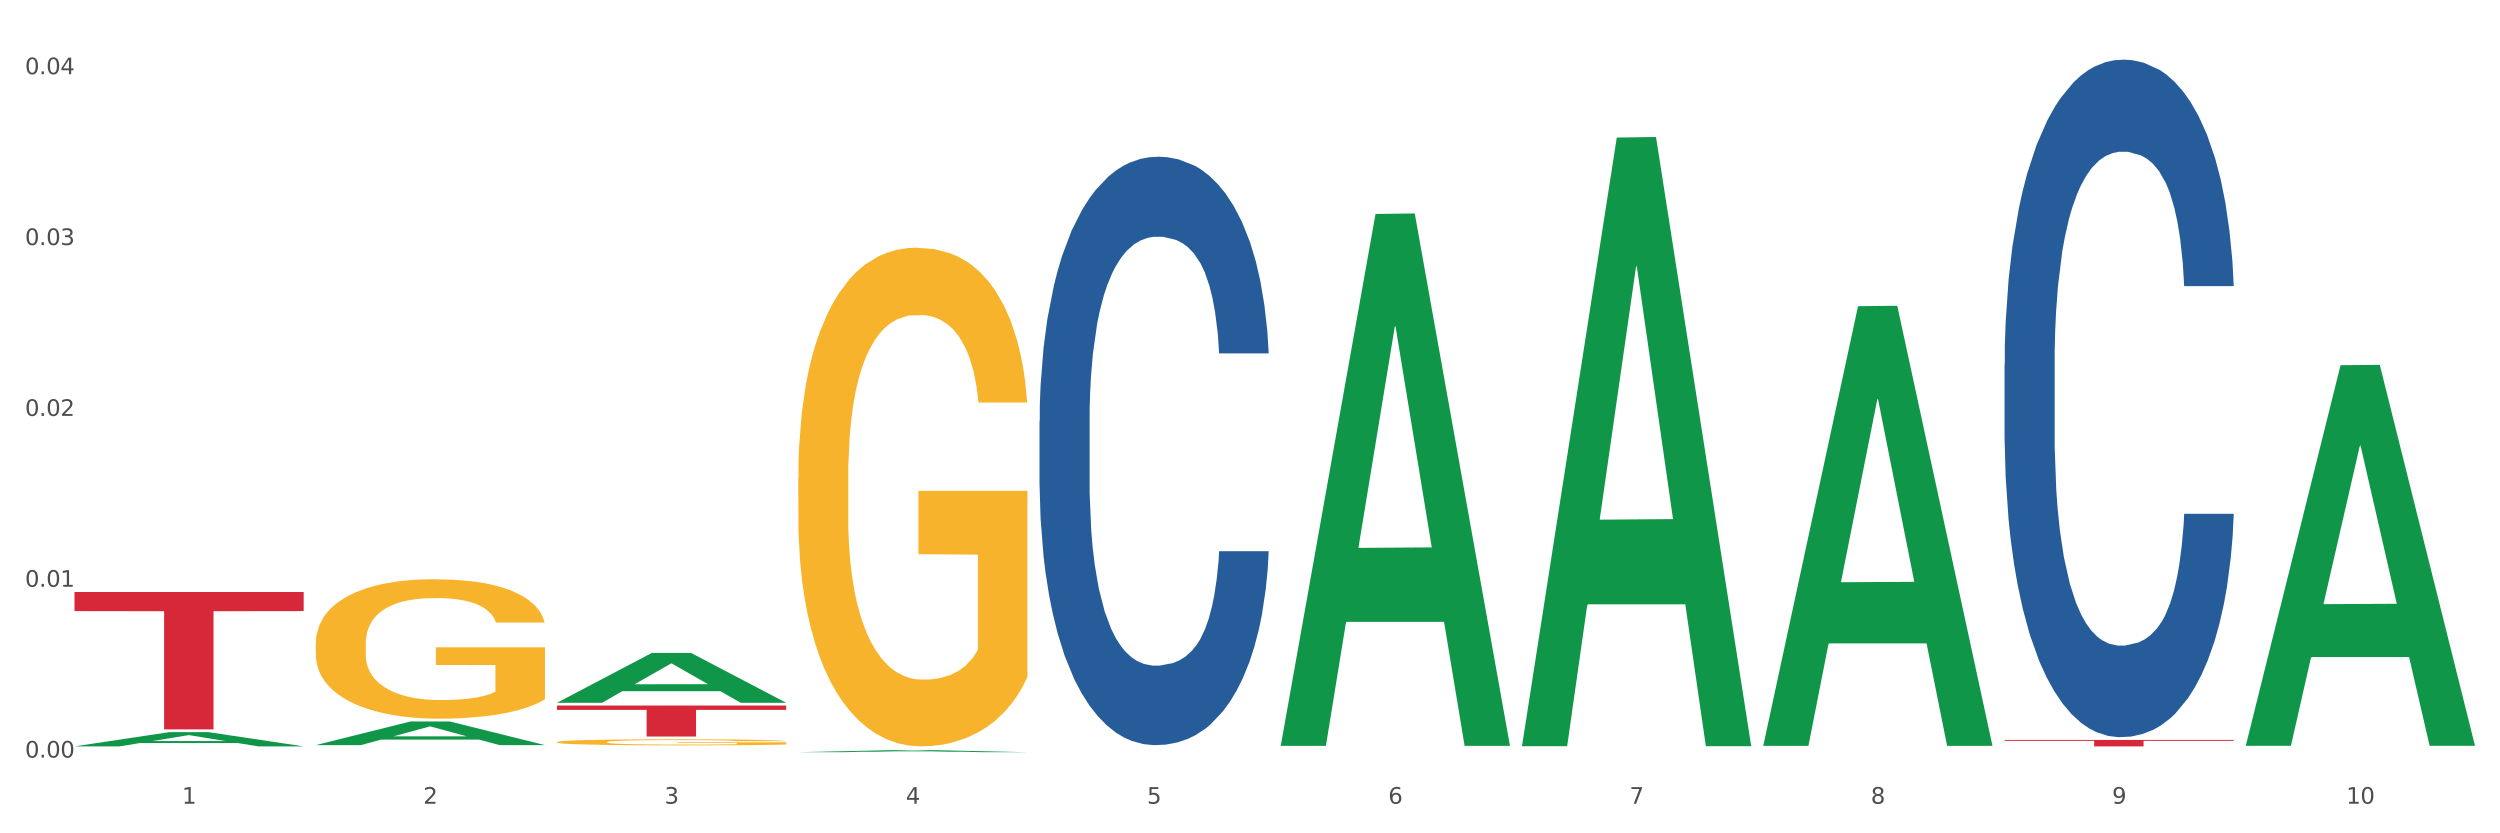 <?xml version="1.0" encoding="utf-8" standalone="no"?>
<!DOCTYPE svg PUBLIC "-//W3C//DTD SVG 1.1//EN"
  "http://www.w3.org/Graphics/SVG/1.1/DTD/svg11.dtd">
<svg xmlns:xlink="http://www.w3.org/1999/xlink" width="1080pt" height="360pt" viewBox="0 0 1080 360" xmlns="http://www.w3.org/2000/svg" version="1.1">
 <rect x="0" y="0" width="1080" height="360" fill="#333333" stroke="none"/>
 <defs>
  <style type="text/css">*{stroke-linejoin: round; stroke-linecap: butt}</style>
 </defs>
 <g id="figure_1">
  <g id="patch_1">
   <path d="M 0 360 
L 1080 360 
L 1080 0 
L 0 0 
z
" style="fill: #ffffff; stroke: #ffffff; stroke-linejoin: miter"/>
  </g>
  <g id="axes_1">
   <g id="matplotlib.axis_1">
    <g id="xtick_1">
     <g id="text_1">
      <!-- 1 -->
      <g style="fill: #4d4d4d" transform="translate(78.627 347.204) scale(0.096 -0.096)">
       <defs>
        <path id="DejaVuSans-31" d="M 794 531 
L 1825 531 
L 1825 4091 
L 703 3866 
L 703 4441 
L 1819 4666 
L 2450 4666 
L 2450 531 
L 3481 531 
L 3481 0 
L 794 0 
L 794 531 
z
" transform="scale(0.016)"/>
       </defs>
       <use xlink:href="#DejaVuSans-31"/>
      </g>
     </g>
    </g>
    <g id="xtick_2">
     <g id="text_2">
      <!-- 2 -->
      <g style="fill: #4d4d4d" transform="translate(182.851 347.204) scale(0.096 -0.096)">
       <defs>
        <path id="DejaVuSans-32" d="M 1228 531 
L 3431 531 
L 3431 0 
L 469 0 
L 469 531 
Q 828 903 1448 1529 
Q 2069 2156 2228 2338 
Q 2531 2678 2651 2914 
Q 2772 3150 2772 3378 
Q 2772 3750 2511 3984 
Q 2250 4219 1831 4219 
Q 1534 4219 1204 4116 
Q 875 4013 500 3803 
L 500 4441 
Q 881 4594 1212 4672 
Q 1544 4750 1819 4750 
Q 2544 4750 2975 4387 
Q 3406 4025 3406 3419 
Q 3406 3131 3298 2873 
Q 3191 2616 2906 2266 
Q 2828 2175 2409 1742 
Q 1991 1309 1228 531 
z
" transform="scale(0.016)"/>
       </defs>
       <use xlink:href="#DejaVuSans-32"/>
      </g>
     </g>
    </g>
    <g id="xtick_3">
     <g id="text_3">
      <!-- 3 -->
      <g style="fill: #4d4d4d" transform="translate(287.074 347.204) scale(0.096 -0.096)">
       <defs>
        <path id="DejaVuSans-33" d="M 2597 2516 
Q 3050 2419 3304 2112 
Q 3559 1806 3559 1356 
Q 3559 666 3084 287 
Q 2609 -91 1734 -91 
Q 1441 -91 1130 -33 
Q 819 25 488 141 
L 488 750 
Q 750 597 1062 519 
Q 1375 441 1716 441 
Q 2309 441 2620 675 
Q 2931 909 2931 1356 
Q 2931 1769 2642 2001 
Q 2353 2234 1838 2234 
L 1294 2234 
L 1294 2753 
L 1863 2753 
Q 2328 2753 2575 2939 
Q 2822 3125 2822 3475 
Q 2822 3834 2567 4026 
Q 2313 4219 1838 4219 
Q 1578 4219 1281 4162 
Q 984 4106 628 3988 
L 628 4550 
Q 988 4650 1302 4700 
Q 1616 4750 1894 4750 
Q 2613 4750 3031 4423 
Q 3450 4097 3450 3541 
Q 3450 3153 3228 2886 
Q 3006 2619 2597 2516 
z
" transform="scale(0.016)"/>
       </defs>
       <use xlink:href="#DejaVuSans-33"/>
      </g>
     </g>
    </g>
    <g id="xtick_4">
     <g id="text_4">
      <!-- 4 -->
      <g style="fill: #4d4d4d" transform="translate(391.298 347.204) scale(0.096 -0.096)">
       <defs>
        <path id="DejaVuSans-34" d="M 2419 4116 
L 825 1625 
L 2419 1625 
L 2419 4116 
z
M 2253 4666 
L 3047 4666 
L 3047 1625 
L 3713 1625 
L 3713 1100 
L 3047 1100 
L 3047 0 
L 2419 0 
L 2419 1100 
L 313 1100 
L 313 1709 
L 2253 4666 
z
" transform="scale(0.016)"/>
       </defs>
       <use xlink:href="#DejaVuSans-34"/>
      </g>
     </g>
    </g>
    <g id="xtick_5">
     <g id="text_5">
      <!-- 5 -->
      <g style="fill: #4d4d4d" transform="translate(495.522 347.204) scale(0.096 -0.096)">
       <defs>
        <path id="DejaVuSans-35" d="M 691 4666 
L 3169 4666 
L 3169 4134 
L 1269 4134 
L 1269 2991 
Q 1406 3038 1543 3061 
Q 1681 3084 1819 3084 
Q 2600 3084 3056 2656 
Q 3513 2228 3513 1497 
Q 3513 744 3044 326 
Q 2575 -91 1722 -91 
Q 1428 -91 1123 -41 
Q 819 9 494 109 
L 494 744 
Q 775 591 1075 516 
Q 1375 441 1709 441 
Q 2250 441 2565 725 
Q 2881 1009 2881 1497 
Q 2881 1984 2565 2268 
Q 2250 2553 1709 2553 
Q 1456 2553 1204 2497 
Q 953 2441 691 2322 
L 691 4666 
z
" transform="scale(0.016)"/>
       </defs>
       <use xlink:href="#DejaVuSans-35"/>
      </g>
     </g>
    </g>
    <g id="xtick_6">
     <g id="text_6">
      <!-- 6 -->
      <g style="fill: #4d4d4d" transform="translate(599.745 347.204) scale(0.096 -0.096)">
       <defs>
        <path id="DejaVuSans-36" d="M 2113 2584 
Q 1688 2584 1439 2293 
Q 1191 2003 1191 1497 
Q 1191 994 1439 701 
Q 1688 409 2113 409 
Q 2538 409 2786 701 
Q 3034 994 3034 1497 
Q 3034 2003 2786 2293 
Q 2538 2584 2113 2584 
z
M 3366 4563 
L 3366 3988 
Q 3128 4100 2886 4159 
Q 2644 4219 2406 4219 
Q 1781 4219 1451 3797 
Q 1122 3375 1075 2522 
Q 1259 2794 1537 2939 
Q 1816 3084 2150 3084 
Q 2853 3084 3261 2657 
Q 3669 2231 3669 1497 
Q 3669 778 3244 343 
Q 2819 -91 2113 -91 
Q 1303 -91 875 529 
Q 447 1150 447 2328 
Q 447 3434 972 4092 
Q 1497 4750 2381 4750 
Q 2619 4750 2861 4703 
Q 3103 4656 3366 4563 
z
" transform="scale(0.016)"/>
       </defs>
       <use xlink:href="#DejaVuSans-36"/>
      </g>
     </g>
    </g>
    <g id="xtick_7">
     <g id="text_7">
      <!-- 7 -->
      <g style="fill: #4d4d4d" transform="translate(703.969 347.204) scale(0.096 -0.096)">
       <defs>
        <path id="DejaVuSans-37" d="M 525 4666 
L 3525 4666 
L 3525 4397 
L 1831 0 
L 1172 0 
L 2766 4134 
L 525 4134 
L 525 4666 
z
" transform="scale(0.016)"/>
       </defs>
       <use xlink:href="#DejaVuSans-37"/>
      </g>
     </g>
    </g>
    <g id="xtick_8">
     <g id="text_8">
      <!-- 8 -->
      <g style="fill: #4d4d4d" transform="translate(808.193 347.204) scale(0.096 -0.096)">
       <defs>
        <path id="DejaVuSans-38" d="M 2034 2216 
Q 1584 2216 1326 1975 
Q 1069 1734 1069 1313 
Q 1069 891 1326 650 
Q 1584 409 2034 409 
Q 2484 409 2743 651 
Q 3003 894 3003 1313 
Q 3003 1734 2745 1975 
Q 2488 2216 2034 2216 
z
M 1403 2484 
Q 997 2584 770 2862 
Q 544 3141 544 3541 
Q 544 4100 942 4425 
Q 1341 4750 2034 4750 
Q 2731 4750 3128 4425 
Q 3525 4100 3525 3541 
Q 3525 3141 3298 2862 
Q 3072 2584 2669 2484 
Q 3125 2378 3379 2068 
Q 3634 1759 3634 1313 
Q 3634 634 3220 271 
Q 2806 -91 2034 -91 
Q 1263 -91 848 271 
Q 434 634 434 1313 
Q 434 1759 690 2068 
Q 947 2378 1403 2484 
z
M 1172 3481 
Q 1172 3119 1398 2916 
Q 1625 2713 2034 2713 
Q 2441 2713 2670 2916 
Q 2900 3119 2900 3481 
Q 2900 3844 2670 4047 
Q 2441 4250 2034 4250 
Q 1625 4250 1398 4047 
Q 1172 3844 1172 3481 
z
" transform="scale(0.016)"/>
       </defs>
       <use xlink:href="#DejaVuSans-38"/>
      </g>
     </g>
    </g>
    <g id="xtick_9">
     <g id="text_9">
      <!-- 9 -->
      <g style="fill: #4d4d4d" transform="translate(912.416 347.204) scale(0.096 -0.096)">
       <defs>
        <path id="DejaVuSans-39" d="M 703 97 
L 703 672 
Q 941 559 1184 500 
Q 1428 441 1663 441 
Q 2288 441 2617 861 
Q 2947 1281 2994 2138 
Q 2813 1869 2534 1725 
Q 2256 1581 1919 1581 
Q 1219 1581 811 2004 
Q 403 2428 403 3163 
Q 403 3881 828 4315 
Q 1253 4750 1959 4750 
Q 2769 4750 3195 4129 
Q 3622 3509 3622 2328 
Q 3622 1225 3098 567 
Q 2575 -91 1691 -91 
Q 1453 -91 1209 -44 
Q 966 3 703 97 
z
M 1959 2075 
Q 2384 2075 2632 2365 
Q 2881 2656 2881 3163 
Q 2881 3666 2632 3958 
Q 2384 4250 1959 4250 
Q 1534 4250 1286 3958 
Q 1038 3666 1038 3163 
Q 1038 2656 1286 2365 
Q 1534 2075 1959 2075 
z
" transform="scale(0.016)"/>
       </defs>
       <use xlink:href="#DejaVuSans-39"/>
      </g>
     </g>
    </g>
    <g id="xtick_10">
     <g id="text_10">
      <!-- 10 -->
      <g style="fill: #4d4d4d" transform="translate(1013.586 347.204) scale(0.096 -0.096)">
       <defs>
        <path id="DejaVuSans-30" d="M 2034 4250 
Q 1547 4250 1301 3770 
Q 1056 3291 1056 2328 
Q 1056 1369 1301 889 
Q 1547 409 2034 409 
Q 2525 409 2770 889 
Q 3016 1369 3016 2328 
Q 3016 3291 2770 3770 
Q 2525 4250 2034 4250 
z
M 2034 4750 
Q 2819 4750 3233 4129 
Q 3647 3509 3647 2328 
Q 3647 1150 3233 529 
Q 2819 -91 2034 -91 
Q 1250 -91 836 529 
Q 422 1150 422 2328 
Q 422 3509 836 4129 
Q 1250 4750 2034 4750 
z
" transform="scale(0.016)"/>
       </defs>
       <use xlink:href="#DejaVuSans-31"/>
       <use xlink:href="#DejaVuSans-30" transform="translate(63.623 0)"/>
      </g>
     </g>
    </g>
    <g id="xtick_11"/>
    <g id="xtick_12"/>
    <g id="xtick_13"/>
    <g id="xtick_14"/>
    <g id="xtick_15"/>
    <g id="xtick_16"/>
    <g id="xtick_17"/>
    <g id="xtick_18"/>
    <g id="xtick_19"/>
   </g>
   <g id="matplotlib.axis_2">
    <g id="ytick_1">
     <g id="text_11">
      <!-- 0.00 -->
      <g style="fill: #4d4d4d" transform="translate(10.8 327.275) scale(0.096 -0.096)">
       <defs>
        <path id="DejaVuSans-2e" d="M 684 794 
L 1344 794 
L 1344 0 
L 684 0 
L 684 794 
z
" transform="scale(0.016)"/>
       </defs>
       <use xlink:href="#DejaVuSans-30"/>
       <use xlink:href="#DejaVuSans-2e" transform="translate(63.623 0)"/>
       <use xlink:href="#DejaVuSans-30" transform="translate(95.41 0)"/>
       <use xlink:href="#DejaVuSans-30" transform="translate(159.033 0)"/>
      </g>
     </g>
    </g>
    <g id="ytick_2">
     <g id="text_12">
      <!-- 0.01 -->
      <g style="fill: #4d4d4d" transform="translate(10.8 253.471) scale(0.096 -0.096)">
       <use xlink:href="#DejaVuSans-30"/>
       <use xlink:href="#DejaVuSans-2e" transform="translate(63.623 0)"/>
       <use xlink:href="#DejaVuSans-30" transform="translate(95.41 0)"/>
       <use xlink:href="#DejaVuSans-31" transform="translate(159.033 0)"/>
      </g>
     </g>
    </g>
    <g id="ytick_3">
     <g id="text_13">
      <!-- 0.02 -->
      <g style="fill: #4d4d4d" transform="translate(10.8 179.666) scale(0.096 -0.096)">
       <use xlink:href="#DejaVuSans-30"/>
       <use xlink:href="#DejaVuSans-2e" transform="translate(63.623 0)"/>
       <use xlink:href="#DejaVuSans-30" transform="translate(95.41 0)"/>
       <use xlink:href="#DejaVuSans-32" transform="translate(159.033 0)"/>
      </g>
     </g>
    </g>
    <g id="ytick_4">
     <g id="text_14">
      <!-- 0.03 -->
      <g style="fill: #4d4d4d" transform="translate(10.8 105.861) scale(0.096 -0.096)">
       <use xlink:href="#DejaVuSans-30"/>
       <use xlink:href="#DejaVuSans-2e" transform="translate(63.623 0)"/>
       <use xlink:href="#DejaVuSans-30" transform="translate(95.41 0)"/>
       <use xlink:href="#DejaVuSans-33" transform="translate(159.033 0)"/>
      </g>
     </g>
    </g>
    <g id="ytick_5">
     <g id="text_15">
      <!-- 0.04 -->
      <g style="fill: #4d4d4d" transform="translate(10.8 32.057) scale(0.096 -0.096)">
       <use xlink:href="#DejaVuSans-30"/>
       <use xlink:href="#DejaVuSans-2e" transform="translate(63.623 0)"/>
       <use xlink:href="#DejaVuSans-30" transform="translate(95.41 0)"/>
       <use xlink:href="#DejaVuSans-34" transform="translate(159.033 0)"/>
      </g>
     </g>
    </g>
    <g id="ytick_6"/>
    <g id="ytick_7"/>
    <g id="ytick_8"/>
    <g id="ytick_9"/>
   </g>
   <g id="PolyCollection_1">
    <path d="M 32.175 322.425 
L 32.277 322.419 
L 73.107 316.291 
L 90.051 316.285 
L 131.187 322.437 
L 111.589 322.437 
L 102.709 321.004 
L 60.552 321.004 
L 60.246 321.027 
L 51.671 322.437 
L 32.175 322.437 
L 32.175 322.425 
L 65.86 320.149 
L 97.401 320.143 
L 81.783 317.596 
L 81.579 317.584 
L 81.375 317.602 
L 65.758 320.143 
L 65.86 320.149 
L 32.175 322.425 
z
" clip-path="url(#p60d16c7f94)" style="fill: #109648"/>
    <path d="M 136.399 278.078 
L 136.516 278.023 
L 136.516 276.043 
L 136.749 274.338 
L 137.918 270.213 
L 139.672 266.802 
L 140.958 264.987 
L 142.244 263.502 
L 143.763 262.017 
L 145.634 260.477 
L 149.024 258.221 
L 151.128 257.066 
L 153.699 255.856 
L 158.375 254.096 
L 161.765 253.106 
L 165.272 252.281 
L 171 251.291 
L 174.741 250.851 
L 178.716 250.521 
L 183.508 250.301 
L 187.132 250.246 
L 195.081 250.411 
L 201.861 250.906 
L 205.135 251.291 
L 209.343 251.951 
L 211.564 252.391 
L 215.188 253.271 
L 218.928 254.426 
L 221.5 255.416 
L 225.358 257.286 
L 228.28 259.156 
L 230.969 261.467 
L 232.372 263.062 
L 233.424 264.547 
L 234.359 266.252 
L 235.294 268.947 
L 214.253 268.947 
L 213.434 267.022 
L 212.148 265.207 
L 210.278 263.447 
L 208.641 262.347 
L 205.836 260.972 
L 203.264 260.092 
L 200.576 259.432 
L 197.302 258.881 
L 194.731 258.606 
L 191.107 258.386 
L 183.976 258.441 
L 179.183 258.881 
L 175.91 259.432 
L 173.806 259.927 
L 171.936 260.477 
L 169.831 261.247 
L 167.377 262.402 
L 165.623 263.447 
L 163.87 264.767 
L 162.467 266.087 
L 161.181 267.627 
L 160.129 269.277 
L 159.311 270.983 
L 158.609 273.073 
L 158.025 276.538 
L 158.025 284.074 
L 158.259 285.779 
L 158.843 288.034 
L 159.544 289.739 
L 160.713 291.775 
L 161.765 293.15 
L 163.753 295.13 
L 165.974 296.78 
L 167.727 297.825 
L 169.481 298.705 
L 172.52 299.915 
L 175.91 300.906 
L 178.833 301.511 
L 182.807 302.061 
L 185.496 302.281 
L 187.834 302.391 
L 193.562 302.391 
L 197.653 302.226 
L 202.212 301.841 
L 205.719 301.346 
L 208.641 300.74 
L 211.915 299.75 
L 214.019 298.815 
L 214.019 287.319 
L 188.301 287.264 
L 188.301 279.618 
L 235.411 279.618 
L 235.411 302.061 
L 233.424 303.216 
L 231.203 304.261 
L 228.865 305.196 
L 225.358 306.351 
L 221.15 307.451 
L 217.409 308.221 
L 213.434 308.881 
L 208.758 309.486 
L 202.68 310.036 
L 198.939 310.256 
L 194.263 310.421 
L 188.769 310.476 
L 183.976 310.366 
L 179.3 310.091 
L 174.39 309.596 
L 169.598 308.881 
L 165.974 308.166 
L 162.35 307.286 
L 158.492 306.131 
L 155.453 305.031 
L 153.115 304.041 
L 150.543 302.776 
L 147.738 301.126 
L 145.634 299.64 
L 143.763 298.1 
L 141.776 296.12 
L 140.373 294.415 
L 138.97 292.27 
L 138.152 290.675 
L 137.217 288.199 
L 136.516 284.734 
L 136.399 278.078 
z
" clip-path="url(#p60d16c7f94)" style="fill: #f7b32b"/>
    <path d="M 240.622 320.587 
L 240.739 320.585 
L 240.739 320.498 
L 240.973 320.424 
L 242.142 320.244 
L 243.895 320.095 
L 245.181 320.016 
L 246.467 319.951 
L 247.987 319.887 
L 249.857 319.819 
L 253.247 319.721 
L 255.351 319.671 
L 257.923 319.618 
L 262.599 319.541 
L 265.989 319.498 
L 269.496 319.462 
L 275.224 319.419 
L 278.965 319.4 
L 282.939 319.385 
L 287.732 319.376 
L 291.356 319.373 
L 299.305 319.38 
L 306.085 319.402 
L 309.358 319.419 
L 313.566 319.447 
L 315.788 319.467 
L 319.411 319.505 
L 323.152 319.555 
L 325.724 319.599 
L 329.581 319.68 
L 332.504 319.762 
L 335.193 319.863 
L 336.595 319.932 
L 337.647 319.997 
L 338.583 320.071 
L 339.518 320.189 
L 318.476 320.189 
L 317.658 320.105 
L 316.372 320.026 
L 314.502 319.949 
L 312.865 319.901 
L 310.06 319.841 
L 307.488 319.803 
L 304.799 319.774 
L 301.526 319.75 
L 298.954 319.738 
L 295.33 319.728 
L 288.2 319.731 
L 283.407 319.75 
L 280.134 319.774 
L 278.03 319.795 
L 276.159 319.819 
L 274.055 319.853 
L 271.6 319.903 
L 269.847 319.949 
L 268.093 320.007 
L 266.69 320.064 
L 265.405 320.131 
L 264.352 320.203 
L 263.534 320.278 
L 262.833 320.369 
L 262.248 320.52 
L 262.248 320.849 
L 262.482 320.923 
L 263.067 321.021 
L 263.768 321.096 
L 264.937 321.185 
L 265.989 321.245 
L 267.976 321.331 
L 270.197 321.403 
L 271.951 321.449 
L 273.704 321.487 
L 276.744 321.54 
L 280.134 321.583 
L 283.056 321.609 
L 287.031 321.633 
L 289.719 321.643 
L 292.057 321.648 
L 297.785 321.648 
L 301.877 321.64 
L 306.436 321.624 
L 309.943 321.602 
L 312.865 321.576 
L 316.138 321.532 
L 318.242 321.492 
L 318.242 320.99 
L 292.525 320.988 
L 292.525 320.654 
L 339.635 320.654 
L 339.635 321.633 
L 337.647 321.684 
L 335.426 321.729 
L 333.088 321.77 
L 329.581 321.82 
L 325.373 321.868 
L 321.632 321.902 
L 317.658 321.931 
L 312.982 321.957 
L 306.903 321.981 
L 303.163 321.991 
L 298.487 321.998 
L 292.992 322 
L 288.2 321.996 
L 283.524 321.984 
L 278.614 321.962 
L 273.821 321.931 
L 270.197 321.9 
L 266.574 321.861 
L 262.716 321.811 
L 259.677 321.763 
L 257.339 321.72 
L 254.767 321.664 
L 251.961 321.592 
L 249.857 321.528 
L 247.987 321.461 
L 246 321.374 
L 244.597 321.3 
L 243.194 321.206 
L 242.376 321.137 
L 241.441 321.029 
L 240.739 320.877 
L 240.622 320.587 
z
" clip-path="url(#p60d16c7f94)" style="fill: #f7b32b"/>
    <path d="M 344.846 206.556 
L 344.963 206.359 
L 344.963 199.276 
L 345.197 193.177 
L 346.366 178.422 
L 348.119 166.224 
L 349.405 159.731 
L 350.691 154.419 
L 352.21 149.107 
L 354.081 143.598 
L 357.471 135.532 
L 359.575 131.4 
L 362.147 127.072 
L 366.823 120.776 
L 370.213 117.235 
L 373.72 114.284 
L 379.448 110.742 
L 383.188 109.169 
L 387.163 107.988 
L 391.956 107.201 
L 395.579 107.004 
L 403.529 107.595 
L 410.309 109.365 
L 413.582 110.742 
L 417.79 113.103 
L 420.011 114.677 
L 423.635 117.825 
L 427.376 121.957 
L 429.947 125.498 
L 433.805 132.187 
L 436.728 138.877 
L 439.416 147.14 
L 440.819 152.845 
L 441.871 158.157 
L 442.806 164.256 
L 443.741 173.897 
L 422.7 173.897 
L 421.882 167.011 
L 420.596 160.518 
L 418.725 154.222 
L 417.089 150.288 
L 414.283 145.369 
L 411.711 142.221 
L 409.023 139.86 
L 405.75 137.893 
L 403.178 136.909 
L 399.554 136.122 
L 392.423 136.319 
L 387.63 137.893 
L 384.357 139.86 
L 382.253 141.631 
L 380.383 143.598 
L 378.279 146.353 
L 375.824 150.484 
L 374.07 154.222 
L 372.317 158.944 
L 370.914 163.666 
L 369.628 169.175 
L 368.576 175.077 
L 367.758 181.176 
L 367.056 188.652 
L 366.472 201.047 
L 366.472 228.001 
L 366.706 234.1 
L 367.29 242.166 
L 367.992 248.265 
L 369.161 255.544 
L 370.213 260.463 
L 372.2 267.546 
L 374.421 273.448 
L 376.174 277.186 
L 377.928 280.334 
L 380.967 284.662 
L 384.357 288.204 
L 387.28 290.368 
L 391.254 292.335 
L 393.943 293.122 
L 396.281 293.516 
L 402.009 293.516 
L 406.1 292.925 
L 410.659 291.548 
L 414.166 289.777 
L 417.089 287.613 
L 420.362 284.072 
L 422.466 280.727 
L 422.466 239.608 
L 396.748 239.412 
L 396.748 212.064 
L 443.858 212.064 
L 443.858 292.335 
L 441.871 296.467 
L 439.65 300.205 
L 437.312 303.549 
L 433.805 307.681 
L 429.597 311.616 
L 425.856 314.37 
L 421.882 316.731 
L 417.206 318.895 
L 411.127 320.863 
L 407.386 321.65 
L 402.71 322.24 
L 397.216 322.437 
L 392.423 322.043 
L 387.747 321.059 
L 382.838 319.289 
L 378.045 316.731 
L 374.421 314.173 
L 370.797 311.026 
L 366.94 306.894 
L 363.9 302.959 
L 361.562 299.418 
L 358.99 294.893 
L 356.185 288.991 
L 354.081 283.679 
L 352.21 278.17 
L 350.223 271.087 
L 348.82 264.988 
L 347.418 257.315 
L 346.599 251.61 
L 345.664 242.756 
L 344.963 230.361 
L 344.846 206.556 
z
" clip-path="url(#p60d16c7f94)" style="fill: #f7b32b"/>
    <path d="M 32.175 255.743 
L 131.187 255.743 
L 131.187 263.99 
L 92.239 264.046 
L 92.239 315.093 
L 70.888 315.093 
L 70.888 264.046 
L 32.175 263.99 
L 32.175 255.798 
L 32.175 255.743 
z
" clip-path="url(#p60d16c7f94)" style="fill: #d62839"/>
    <path d="M 240.622 304.8 
L 339.635 304.8 
L 339.635 306.66 
L 300.687 306.672 
L 300.687 318.182 
L 279.336 318.182 
L 279.336 306.672 
L 240.622 306.66 
L 240.622 304.813 
L 240.622 304.8 
z
" clip-path="url(#p60d16c7f94)" style="fill: #d62839"/>
    <path d="M 865.964 319.663 
L 964.976 319.663 
L 964.976 320.048 
L 926.028 320.051 
L 926.028 322.437 
L 904.677 322.437 
L 904.677 320.051 
L 865.964 320.048 
L 865.964 319.666 
L 865.964 319.663 
z
" clip-path="url(#p60d16c7f94)" style="fill: #d62839"/>
    <path d="M 865.964 157.279 
L 866.081 157.012 
L 866.081 149.527 
L 866.432 139.369 
L 867.719 120.657 
L 869.358 106.489 
L 872.167 89.916 
L 873.688 82.965 
L 875.678 75.213 
L 879.774 62.649 
L 884.456 51.957 
L 887.733 46.076 
L 890.19 42.333 
L 895.691 35.65 
L 898.851 32.71 
L 902.128 30.304 
L 904.937 28.7 
L 909.618 26.829 
L 913.364 26.027 
L 917.694 25.759 
L 921.322 26.027 
L 926.12 27.096 
L 933.143 30.304 
L 935.834 32.175 
L 939.463 35.383 
L 943.208 39.66 
L 946.251 43.937 
L 949.762 50.085 
L 953.39 58.105 
L 956.901 68.263 
L 959.359 77.619 
L 961.348 87.51 
L 963.104 99.539 
L 964.391 112.638 
L 964.976 123.597 
L 943.559 123.597 
L 942.974 113.707 
L 941.803 103.014 
L 940.633 95.797 
L 939.346 89.916 
L 937.356 83.233 
L 935.6 78.956 
L 932.674 73.877 
L 929.983 70.669 
L 927.759 68.798 
L 925.067 67.194 
L 919.332 65.59 
L 915.236 65.59 
L 912.661 66.124 
L 909.501 67.461 
L 906.81 69.332 
L 903.65 72.54 
L 901.192 76.015 
L 898.734 80.559 
L 897.33 83.767 
L 895.223 89.648 
L 893.819 94.46 
L 891.946 102.747 
L 890.893 108.628 
L 889.02 123.865 
L 888.201 135.092 
L 887.85 142.844 
L 887.616 151.398 
L 887.616 193.1 
L 888.318 211.812 
L 888.903 219.832 
L 889.839 228.92 
L 891.595 240.682 
L 894.17 252.177 
L 896.861 260.464 
L 899.085 265.543 
L 901.192 269.285 
L 903.298 272.226 
L 905.873 274.899 
L 907.98 276.503 
L 911.14 278.107 
L 914.885 278.909 
L 917.811 278.909 
L 923.78 277.572 
L 926.472 276.235 
L 929.046 274.364 
L 931.855 271.424 
L 934.079 268.216 
L 935.366 265.81 
L 937.473 260.731 
L 939.111 255.385 
L 940.516 249.236 
L 941.452 243.89 
L 942.505 235.871 
L 943.325 226.782 
L 943.559 221.97 
L 964.976 221.97 
L 964.508 231.594 
L 963.689 240.95 
L 962.05 253.514 
L 960.763 260.731 
L 958.773 269.553 
L 956.667 277.037 
L 953.741 285.324 
L 951.049 291.473 
L 948.24 296.819 
L 945.197 301.631 
L 939.697 308.313 
L 937.707 310.185 
L 933.494 313.393 
L 930.217 315.264 
L 925.418 317.135 
L 920.503 318.204 
L 915.353 318.472 
L 910.789 317.937 
L 905.756 316.333 
L 902.596 314.729 
L 899.085 312.323 
L 894.989 308.581 
L 891.127 304.036 
L 887.499 298.69 
L 884.105 292.542 
L 880.945 285.592 
L 876.848 274.097 
L 873.805 262.87 
L 871.582 252.444 
L 870.06 243.623 
L 868.539 232.395 
L 867.719 224.643 
L 866.432 205.931 
L 865.964 188.556 
L 865.964 157.279 
z
" clip-path="url(#p60d16c7f94)" style="fill: #255c99"/>
    <path d="M 449.069 181.923 
L 449.187 181.691 
L 449.187 175.191 
L 449.538 166.369 
L 450.825 150.118 
L 452.464 137.814 
L 455.272 123.42 
L 456.794 117.384 
L 458.783 110.651 
L 462.88 99.74 
L 467.561 90.454 
L 470.838 85.346 
L 473.296 82.096 
L 478.797 76.292 
L 481.957 73.739 
L 485.234 71.649 
L 488.042 70.256 
L 492.724 68.631 
L 496.469 67.935 
L 500.799 67.702 
L 504.427 67.935 
L 509.226 68.863 
L 516.248 71.649 
L 518.94 73.274 
L 522.568 76.06 
L 526.313 79.775 
L 529.356 83.489 
L 532.867 88.829 
L 536.495 95.793 
L 540.006 104.615 
L 542.464 112.741 
L 544.454 121.33 
L 546.209 131.778 
L 547.497 143.153 
L 548.082 152.672 
L 526.664 152.672 
L 526.079 144.082 
L 524.909 134.796 
L 523.738 128.527 
L 522.451 123.42 
L 520.461 117.616 
L 518.706 113.901 
L 515.78 109.491 
L 513.088 106.705 
L 510.864 105.08 
L 508.173 103.687 
L 502.438 102.294 
L 498.342 102.294 
L 495.767 102.758 
L 492.607 103.919 
L 489.915 105.544 
L 486.755 108.33 
L 484.297 111.348 
L 481.84 115.294 
L 480.435 118.08 
L 478.328 123.188 
L 476.924 127.367 
L 475.051 134.563 
L 473.998 139.671 
L 472.126 152.904 
L 471.306 162.654 
L 470.955 169.387 
L 470.721 176.816 
L 470.721 213.032 
L 471.423 229.283 
L 472.009 236.248 
L 472.945 244.141 
L 474.7 254.356 
L 477.275 264.339 
L 479.967 271.535 
L 482.191 275.946 
L 484.297 279.197 
L 486.404 281.75 
L 488.979 284.072 
L 491.085 285.465 
L 494.245 286.858 
L 497.991 287.554 
L 500.916 287.554 
L 506.885 286.393 
L 509.577 285.233 
L 512.152 283.608 
L 514.961 281.054 
L 517.184 278.268 
L 518.472 276.179 
L 520.578 271.768 
L 522.217 267.124 
L 523.621 261.785 
L 524.558 257.142 
L 525.611 250.177 
L 526.43 242.284 
L 526.664 238.105 
L 548.082 238.105 
L 547.614 246.463 
L 546.795 254.588 
L 545.156 265.499 
L 543.869 271.768 
L 541.879 279.429 
L 539.772 285.929 
L 536.846 293.126 
L 534.155 298.466 
L 531.346 303.109 
L 528.303 307.287 
L 522.802 313.091 
L 520.813 314.716 
L 516.599 317.502 
L 513.322 319.127 
L 508.524 320.753 
L 503.608 321.681 
L 498.459 321.913 
L 493.894 321.449 
L 488.862 320.056 
L 485.702 318.663 
L 482.191 316.574 
L 478.094 313.324 
L 474.232 309.377 
L 470.604 304.734 
L 467.21 299.394 
L 464.05 293.358 
L 459.954 283.375 
L 456.911 273.625 
L 454.687 264.571 
L 453.166 256.91 
L 451.644 247.159 
L 450.825 240.427 
L 449.538 224.176 
L 449.069 209.085 
L 449.069 181.923 
z
" clip-path="url(#p60d16c7f94)" style="fill: #255c99"/>
    <path d="M 136.399 321.876 
L 136.501 321.867 
L 177.331 311.678 
L 194.275 311.668 
L 235.411 321.895 
L 215.813 321.895 
L 206.932 319.514 
L 164.775 319.514 
L 164.469 319.552 
L 155.895 321.895 
L 136.399 321.895 
L 136.399 321.876 
L 170.083 318.092 
L 201.624 318.083 
L 186.007 313.848 
L 185.803 313.829 
L 185.599 313.857 
L 169.981 318.083 
L 170.083 318.092 
L 136.399 321.876 
z
" clip-path="url(#p60d16c7f94)" style="fill: #109648"/>
    <path d="M 761.74 321.863 
L 761.842 321.684 
L 802.672 132.27 
L 819.617 132.092 
L 860.753 322.22 
L 841.154 322.22 
L 832.274 277.946 
L 790.117 277.946 
L 789.811 278.66 
L 781.237 322.22 
L 761.74 322.22 
L 761.74 321.863 
L 795.425 251.524 
L 826.966 251.346 
L 811.349 172.617 
L 811.144 172.26 
L 810.94 172.795 
L 795.323 251.346 
L 795.425 251.524 
L 761.74 321.863 
z
" clip-path="url(#p60d16c7f94)" style="fill: #109648"/>
    <path d="M 657.517 321.858 
L 657.619 321.611 
L 698.449 59.422 
L 715.393 59.175 
L 756.529 322.352 
L 736.931 322.352 
L 728.05 261.068 
L 685.893 261.068 
L 685.587 262.056 
L 677.013 322.352 
L 657.517 322.352 
L 657.517 321.858 
L 691.201 224.495 
L 722.742 224.248 
L 707.125 115.27 
L 706.921 114.776 
L 706.717 115.517 
L 691.099 224.248 
L 691.201 224.495 
L 657.517 321.858 
z
" clip-path="url(#p60d16c7f94)" style="fill: #109648"/>
    <path d="M 970.188 321.871 
L 970.29 321.716 
L 1011.12 157.768 
L 1028.064 157.613 
L 1069.2 322.18 
L 1049.602 322.18 
L 1040.721 283.858 
L 998.564 283.858 
L 998.258 284.476 
L 989.684 322.18 
L 970.188 322.18 
L 970.188 321.871 
L 1003.872 260.989 
L 1035.413 260.834 
L 1019.796 192.69 
L 1019.592 192.381 
L 1019.388 192.844 
L 1003.77 260.834 
L 1003.872 260.989 
L 970.188 321.871 
z
" clip-path="url(#p60d16c7f94)" style="fill: #109648"/>
    <path d="M 553.293 321.772 
L 553.395 321.556 
L 594.225 92.423 
L 611.169 92.207 
L 652.306 322.203 
L 632.707 322.203 
L 623.827 268.646 
L 581.67 268.646 
L 581.364 269.509 
L 572.789 322.203 
L 553.293 322.203 
L 553.293 321.772 
L 586.978 236.684 
L 618.519 236.468 
L 602.901 141.23 
L 602.697 140.798 
L 602.493 141.446 
L 586.876 236.468 
L 586.978 236.684 
L 553.293 321.772 
z
" clip-path="url(#p60d16c7f94)" style="fill: #109648"/>
    <path d="M 240.622 303.568 
L 240.724 303.548 
L 281.554 282.076 
L 298.499 282.055 
L 339.635 303.609 
L 320.036 303.609 
L 311.156 298.59 
L 268.999 298.59 
L 268.693 298.671 
L 260.118 303.609 
L 240.622 303.609 
L 240.622 303.568 
L 274.307 295.594 
L 305.848 295.574 
L 290.231 286.649 
L 290.026 286.609 
L 289.822 286.67 
L 274.205 295.574 
L 274.307 295.594 
L 240.622 303.568 
z
" clip-path="url(#p60d16c7f94)" style="fill: #109648"/>
    <path d="M 344.846 324.948 
L 344.948 324.947 
L 385.778 324.045 
L 402.722 324.044 
L 443.858 324.95 
L 424.26 324.95 
L 415.379 324.739 
L 373.223 324.739 
L 372.916 324.742 
L 364.342 324.95 
L 344.846 324.95 
L 344.846 324.948 
L 378.53 324.613 
L 410.072 324.612 
L 394.454 324.237 
L 394.25 324.235 
L 394.046 324.238 
L 378.428 324.612 
L 378.53 324.613 
L 344.846 324.948 
z
" clip-path="url(#p60d16c7f94)" style="fill: #109648"/>
   </g>
  </g>
 </g>
 <defs>
  <clipPath id="p60d16c7f94">
   <rect x="32.175" y="10.8" width="1037.025" height="329.109"/>
  </clipPath>
 </defs>
</svg>
